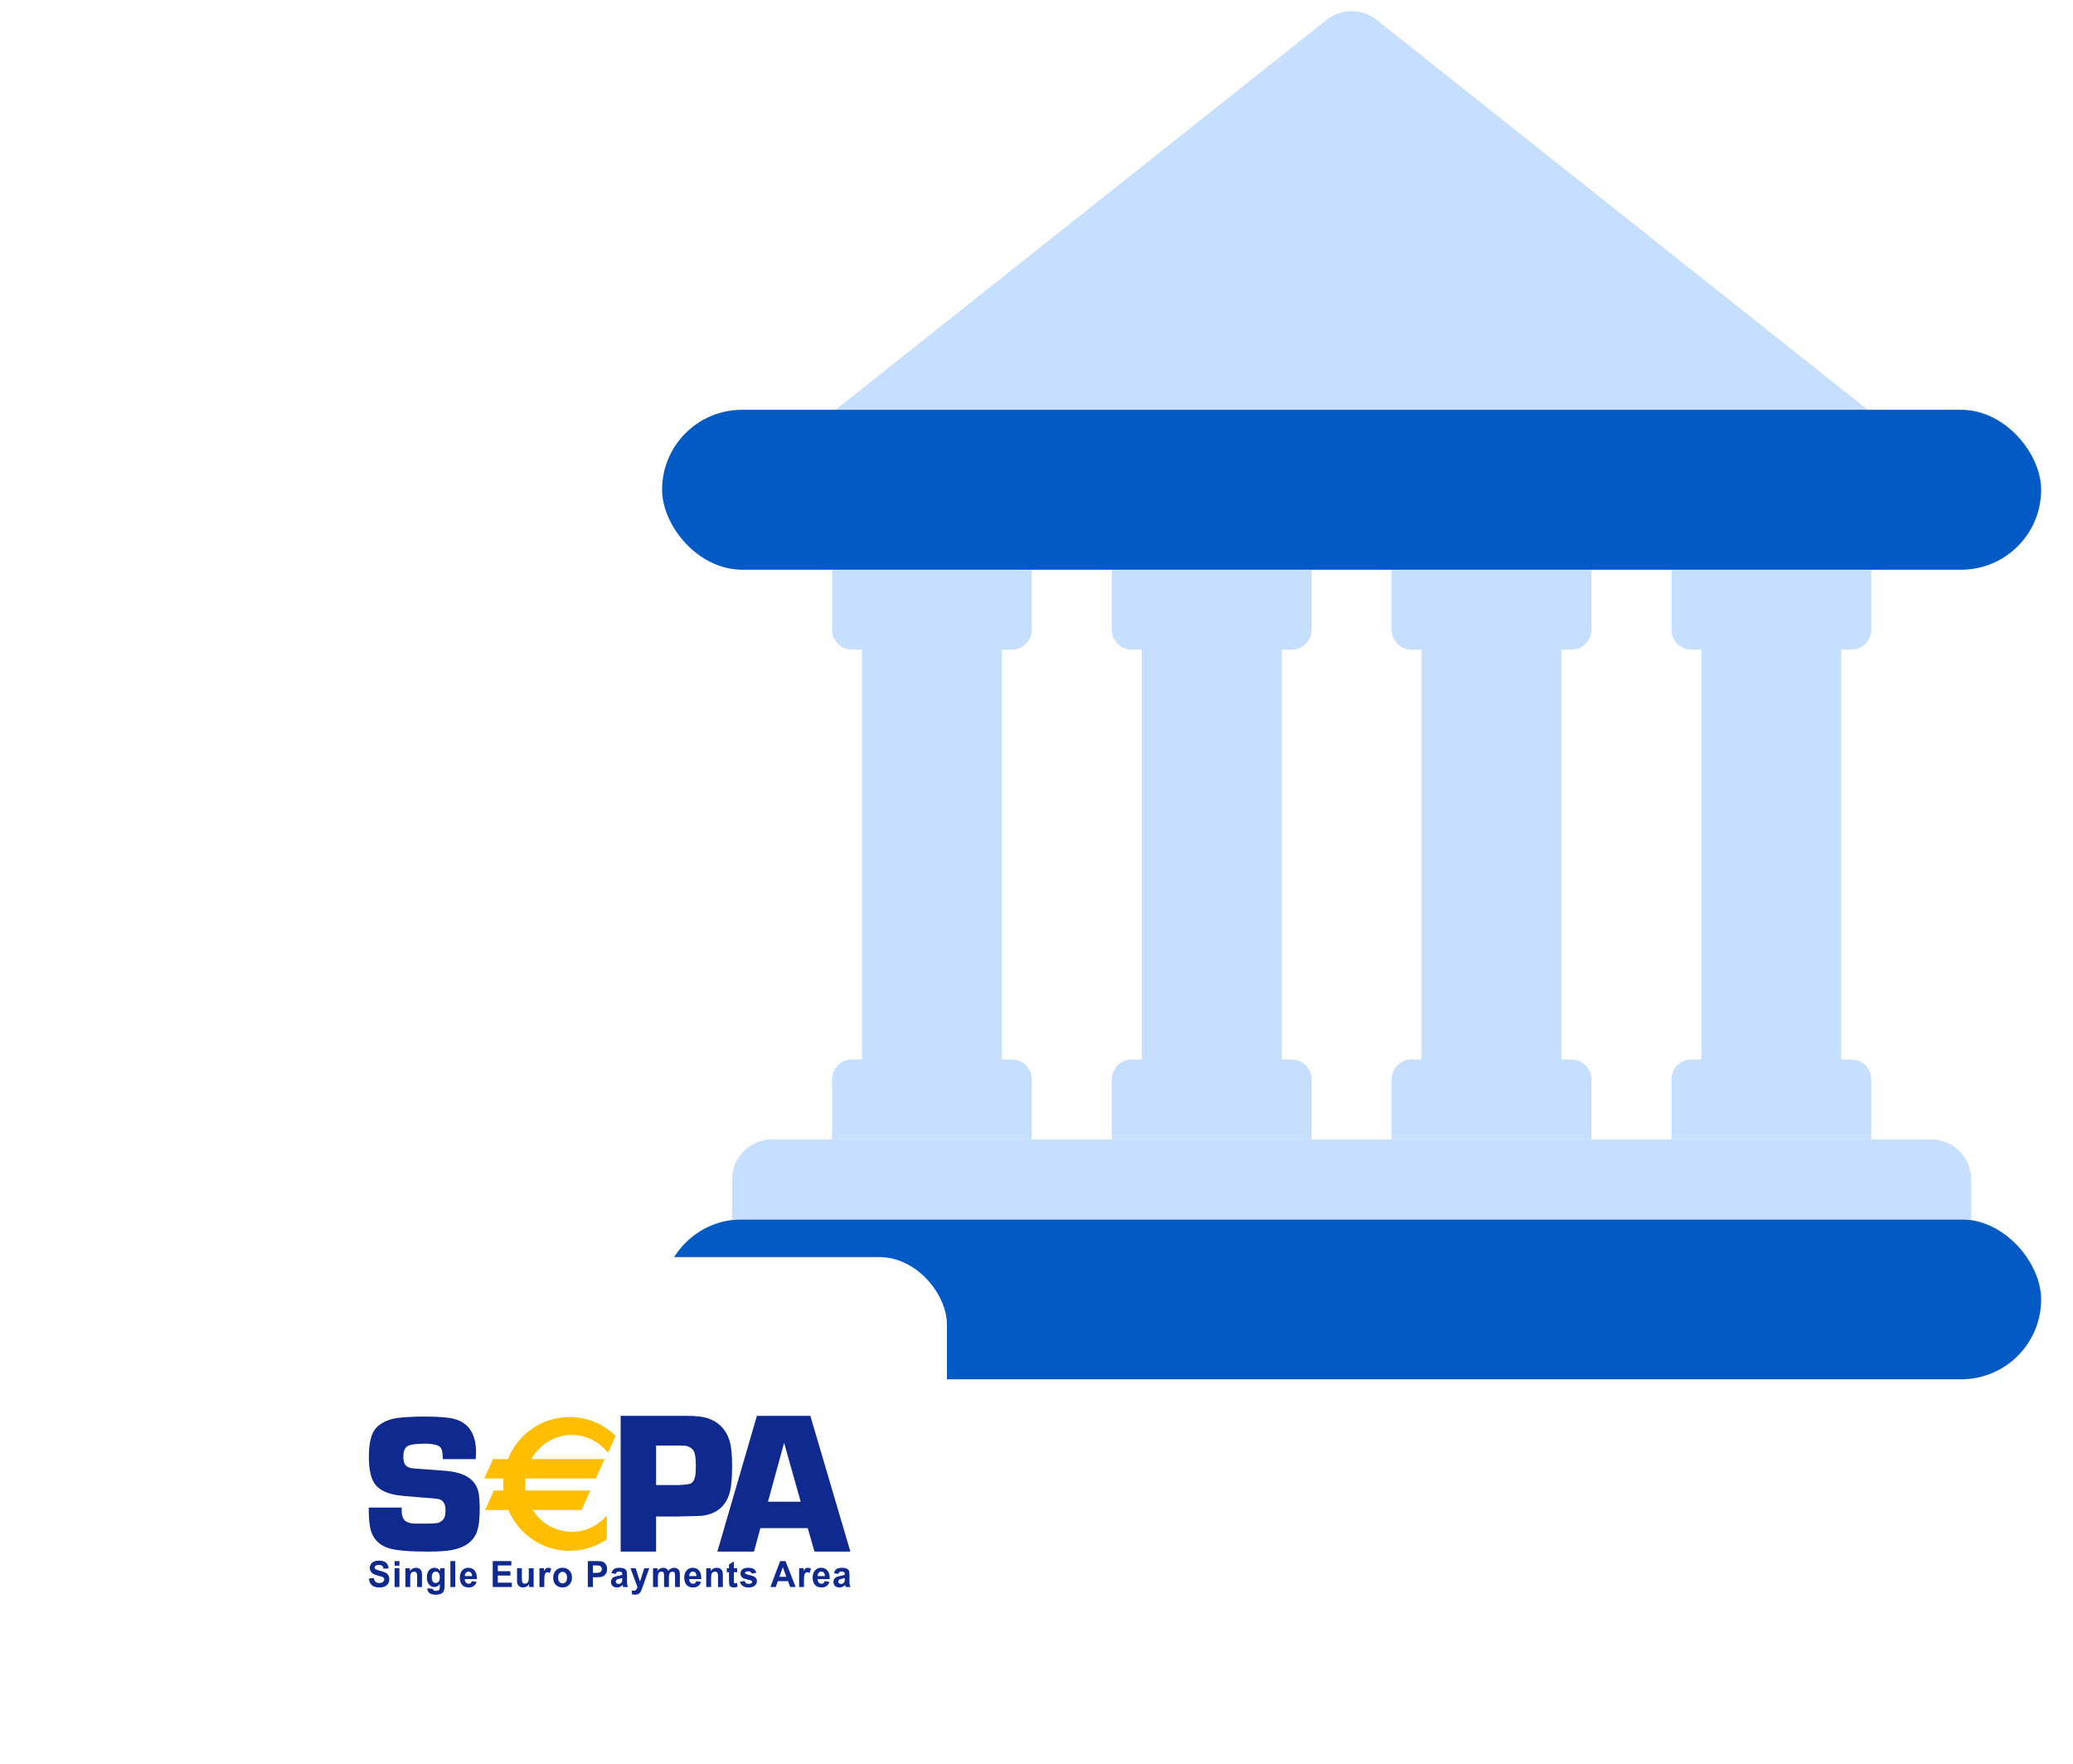 <svg width="328" height="279" viewBox="0 0 328 279" fill="none" xmlns="http://www.w3.org/2000/svg">
<path fill-rule="evenodd" clip-rule="evenodd" d="M131.641 90.127H163.264V99.614C163.264 101.361 161.848 102.777 160.102 102.777H158.523V167.605H160.102C161.848 167.605 163.264 169.021 163.264 170.767V180.254H131.641V170.767C131.641 169.021 133.056 167.605 134.803 167.605H136.387V102.777H134.803C133.056 102.777 131.641 101.361 131.641 99.614V90.127Z" fill="#C6DFFE"/>
<path fill-rule="evenodd" clip-rule="evenodd" d="M220.184 90.127H251.807V99.614C251.807 101.361 250.391 102.777 248.645 102.777H247.054V167.605H248.645C250.391 167.605 251.807 169.021 251.807 170.767V180.254H220.184V170.767C220.184 169.021 221.599 167.605 223.346 167.605H224.918V102.777H223.346C221.599 102.777 220.184 101.361 220.184 99.614V90.127Z" fill="#C6DFFE"/>
<path fill-rule="evenodd" clip-rule="evenodd" d="M175.914 90.127H207.538V99.614C207.538 101.361 206.122 102.777 204.375 102.777H202.801V167.605H204.375C206.122 167.605 207.538 169.021 207.538 170.767V180.254H175.914V170.767C175.914 169.021 177.33 167.605 179.076 167.605H180.664V102.777H179.076C177.33 102.777 175.914 101.361 175.914 99.614V90.127Z" fill="#C6DFFE"/>
<path fill-rule="evenodd" clip-rule="evenodd" d="M264.461 90.127H296.085V99.614C296.085 101.361 294.669 102.777 292.922 102.777H291.332V167.605H292.922C294.669 167.605 296.085 169.021 296.085 170.767V180.254H264.461V170.767C264.461 169.021 265.877 167.605 267.623 167.605H269.195V102.777H267.623C265.877 102.777 264.461 101.361 264.461 99.614V90.127Z" fill="#C6DFFE"/>
<path d="M209.928 3.122C212.231 1.294 215.49 1.294 217.793 3.122L298.246 66.99C302.938 70.715 300.304 78.268 294.314 78.268H133.407C127.417 78.268 124.783 70.715 129.475 66.99L209.928 3.122Z" fill="#C6DFFE"/>
<rect x="104.758" y="64.828" width="218.203" height="25.299" rx="12.649" fill="#035AC5"/>
<rect x="104.758" y="192.904" width="218.203" height="25.299" rx="12.649" fill="#035AC5"/>
<path d="M115.828 186.579C115.828 183.086 118.66 180.254 122.153 180.254H305.57C309.063 180.254 311.894 183.086 311.894 186.579V192.904H115.828V186.579Z" fill="#C6DFFE"/>
<g filter="url(#filter0_dd_19440_49506)">
<g clip-path="url(#clip0_19440_49506)">
<rect x="43.098" y="179.661" width="106.73" height="75.338" rx="10.673" fill="white"/>
<rect x="66.223" y="195.671" width="60.48" height="42.692" rx="7.115" fill="white"/>
<path fill-rule="evenodd" clip-rule="evenodd" d="M103.811 215.723H107.305C108.413 215.682 109.087 215.594 109.329 215.457C109.661 215.269 109.883 214.893 109.994 214.329C110.064 213.954 110.1 213.395 110.1 212.654C110.1 211.746 110.03 211.073 109.888 210.633C109.687 210.017 109.204 209.642 108.439 209.505C108.288 209.485 107.926 209.474 107.352 209.474H103.811V215.723ZM98.203 226.25V204.774H108.646C110.079 204.774 111.172 204.895 111.922 205.136C113.64 205.691 114.793 206.827 115.383 208.544C115.687 209.445 115.84 210.802 115.84 212.614C115.84 214.793 115.671 216.358 115.337 217.311C114.667 219.196 113.288 220.282 111.206 220.563C110.961 220.605 109.919 220.643 108.081 220.673L107.15 220.705H103.808V226.25H98.203ZM70.058 211.625H75.272C75.306 211.15 75.323 210.796 75.323 210.558C75.323 207.664 74.188 205.903 71.919 205.275C70.989 205.018 69.429 204.888 67.241 204.888C65.851 204.888 64.587 204.94 63.447 205.043C62.078 205.156 60.953 205.536 60.074 206.184C59.474 206.606 59.039 207.222 58.77 208.035C58.5 208.847 58.365 209.926 58.365 211.273C58.365 213.041 58.615 214.363 59.114 215.236C59.681 216.264 60.819 216.942 62.526 217.271C63.175 217.385 64.333 217.503 65.999 217.626C68.075 217.77 69.237 217.884 69.487 217.965C70.156 218.172 70.49 218.747 70.49 219.692C70.49 220.114 70.451 220.459 70.371 220.726C70.221 221.159 69.906 221.472 69.427 221.666C69.157 221.77 68.533 221.821 67.555 221.821H65.638C65.127 221.81 64.693 221.713 64.334 221.529C63.815 221.262 63.555 220.662 63.555 219.73L63.555 219.576V219.575V219.575C63.555 219.493 63.554 219.396 63.554 219.283H58.34C58.34 221.031 58.464 222.279 58.715 223.029C59.165 224.375 60.094 225.269 61.505 225.711C62.654 226.071 64.689 226.25 67.609 226.25C69.359 226.25 70.66 226.168 71.51 226.002C73.539 225.612 74.844 224.682 75.424 223.21C75.745 222.407 75.904 221.141 75.904 219.412C75.904 218.662 75.87 217.987 75.799 217.39C75.679 216.393 75.303 215.585 74.672 214.967C73.871 214.175 72.578 213.686 70.796 213.501C70.235 213.439 68.827 213.331 66.573 213.176L65.522 213.1C65.06 213.069 64.69 212.966 64.41 212.791C64.019 212.544 63.824 212.03 63.824 211.248C63.824 210.384 64.044 209.823 64.484 209.565C64.924 209.308 65.827 209.179 67.188 209.179C68.59 209.179 69.447 209.403 69.757 209.849C69.957 210.15 70.058 210.742 70.058 211.625ZM58.361 230.509L59.142 230.428C59.189 230.7 59.285 230.899 59.429 231.027C59.573 231.154 59.767 231.218 60.011 231.218C60.27 231.218 60.465 231.161 60.596 231.048C60.727 230.935 60.793 230.802 60.793 230.651C60.793 230.554 60.765 230.471 60.71 230.402C60.655 230.334 60.559 230.275 60.422 230.224C60.328 230.191 60.114 230.132 59.78 230.046C59.351 229.937 59.05 229.802 58.876 229.642C58.633 229.416 58.511 229.142 58.511 228.818C58.511 228.61 58.568 228.414 58.683 228.233C58.798 228.052 58.964 227.913 59.18 227.818C59.396 227.724 59.657 227.676 59.963 227.676C60.462 227.676 60.838 227.789 61.09 228.015C61.342 228.242 61.475 228.544 61.487 228.921L60.682 228.954C60.648 228.743 60.574 228.591 60.461 228.499C60.348 228.406 60.178 228.36 59.952 228.36C59.719 228.36 59.536 228.409 59.404 228.508C59.319 228.572 59.277 228.656 59.277 228.763C59.277 228.86 59.316 228.943 59.396 229.012C59.497 229.1 59.743 229.191 60.134 229.286C60.524 229.381 60.813 229.479 61 229.581C61.187 229.683 61.334 229.822 61.439 229.999C61.545 230.176 61.598 230.394 61.598 230.654C61.598 230.89 61.535 231.111 61.408 231.317C61.281 231.523 61.102 231.676 60.87 231.776C60.639 231.876 60.35 231.926 60.004 231.926C59.501 231.926 59.114 231.805 58.844 231.564C58.574 231.323 58.413 230.971 58.361 230.509ZM62.434 228.881H63.2V231.853H62.434V228.881ZM62.434 227.749H63.2V228.474H62.434V227.749ZM66.005 231.853H66.771V230.002C66.771 229.772 66.757 229.595 66.729 229.472C66.701 229.349 66.651 229.239 66.58 229.141C66.508 229.044 66.403 228.964 66.263 228.902C66.124 228.839 65.97 228.808 65.802 228.808C65.421 228.808 65.104 228.977 64.852 229.317V228.881H64.142V231.853H64.908V230.504C64.908 230.171 64.927 229.943 64.966 229.82C65.004 229.696 65.076 229.597 65.181 229.522C65.285 229.448 65.403 229.41 65.535 229.41C65.637 229.41 65.725 229.436 65.798 229.488C65.871 229.541 65.924 229.615 65.957 229.709C65.989 229.803 66.005 230.011 66.005 230.333V231.853ZM68.318 230.303C68.318 230.619 68.376 230.851 68.494 230.997C68.612 231.144 68.757 231.218 68.929 231.218C69.114 231.218 69.27 231.142 69.397 230.992C69.525 230.841 69.589 230.618 69.589 230.322C69.589 230.014 69.528 229.784 69.406 229.635C69.283 229.485 69.129 229.41 68.942 229.41C68.761 229.41 68.612 229.484 68.494 229.63C68.376 229.778 68.318 230.001 68.318 230.303ZM67.634 232.048L68.502 232.146C68.517 232.256 68.551 232.332 68.603 232.374C68.676 232.434 68.791 232.463 68.947 232.463C69.147 232.463 69.296 232.433 69.397 232.371C69.463 232.33 69.514 232.264 69.549 232.172C69.573 232.107 69.585 231.986 69.585 231.811L69.587 231.377C69.361 231.694 69.074 231.853 68.727 231.853C68.339 231.853 68.032 231.684 67.806 231.345C67.628 231.078 67.539 230.745 67.539 230.347C67.539 229.848 67.656 229.467 67.888 229.203C68.121 228.939 68.411 228.808 68.757 228.808C69.113 228.808 69.408 228.969 69.639 229.292V228.881H70.35V231.552C70.35 231.904 70.322 232.166 70.266 232.34C70.21 232.514 70.131 232.65 70.029 232.749C69.928 232.848 69.792 232.926 69.623 232.982C69.453 233.038 69.239 233.066 68.98 233.066C68.491 233.066 68.144 232.979 67.939 232.805C67.734 232.631 67.631 232.411 67.631 232.144C67.631 232.118 67.632 232.086 67.634 232.048ZM72.03 227.749H71.264V231.853H72.03V227.749ZM74.697 230.118C74.691 229.887 74.634 229.711 74.525 229.591C74.415 229.47 74.282 229.41 74.126 229.41C73.958 229.41 73.82 229.474 73.711 229.601C73.601 229.728 73.548 229.9 73.549 230.118H74.697ZM74.66 230.916L75.418 231.047C75.32 231.333 75.165 231.551 74.954 231.701C74.742 231.851 74.478 231.926 74.16 231.926C73.657 231.926 73.285 231.756 73.043 231.417C72.853 231.146 72.757 230.803 72.757 230.389C72.757 229.895 72.882 229.508 73.133 229.228C73.383 228.948 73.7 228.808 74.083 228.808C74.513 228.808 74.852 228.955 75.101 229.248C75.35 229.542 75.468 229.992 75.458 230.599H73.539C73.544 230.833 73.606 231.015 73.725 231.145C73.844 231.275 73.992 231.34 74.169 231.34C74.29 231.34 74.392 231.306 74.474 231.24C74.556 231.173 74.618 231.065 74.66 230.916ZM77.963 227.749V231.853H80.987V231.161H78.768V230.045H80.758V229.353H78.768V228.441H80.908V227.749H77.963ZM83.724 231.853V231.408C83.618 231.566 83.48 231.692 83.309 231.786C83.137 231.879 82.956 231.926 82.766 231.926C82.571 231.926 82.398 231.882 82.243 231.794C82.089 231.706 81.977 231.583 81.908 231.424C81.839 231.265 81.805 231.046 81.805 230.765V228.881H82.571V230.248C82.571 230.666 82.585 230.922 82.613 231.016C82.641 231.111 82.692 231.186 82.766 231.241C82.841 231.296 82.935 231.323 83.049 231.323C83.179 231.323 83.296 231.287 83.399 231.213C83.503 231.139 83.573 231.048 83.611 230.938C83.649 230.829 83.668 230.562 83.668 230.136V228.881H84.434V231.853H83.724ZM85.356 231.853H86.122V230.934C86.122 230.428 86.143 230.095 86.186 229.936C86.228 229.778 86.287 229.668 86.362 229.607C86.436 229.547 86.527 229.516 86.634 229.516C86.745 229.516 86.865 229.559 86.994 229.645L87.227 228.957C87.066 228.857 86.898 228.808 86.724 228.808C86.601 228.808 86.491 228.84 86.394 228.906C86.297 228.971 86.188 229.104 86.066 229.303V228.881H85.356V231.853ZM88.307 230.367C88.307 230.663 88.375 230.889 88.511 231.047C88.648 231.204 88.815 231.283 89.015 231.283C89.215 231.283 89.382 231.204 89.518 231.047C89.653 230.889 89.721 230.661 89.721 230.361C89.721 230.069 89.653 229.844 89.518 229.687C89.382 229.53 89.215 229.451 89.015 229.451C88.815 229.451 88.648 229.53 88.511 229.687C88.375 229.844 88.307 230.071 88.307 230.367ZM87.529 230.324C87.529 230.062 87.591 229.809 87.717 229.563C87.841 229.318 88.018 229.131 88.247 229.001C88.476 228.872 88.732 228.808 89.015 228.808C89.451 228.808 89.809 228.954 90.088 229.247C90.366 229.54 90.506 229.911 90.506 230.358C90.506 230.81 90.365 231.184 90.083 231.481C89.802 231.778 89.447 231.926 89.02 231.926C88.756 231.926 88.504 231.864 88.264 231.741C88.024 231.617 87.841 231.436 87.717 231.197C87.591 230.958 87.529 230.668 87.529 230.324ZM93.813 229.614V228.441H94.201C94.49 228.441 94.681 228.451 94.777 228.469C94.907 228.494 95.015 228.555 95.1 228.653C95.184 228.75 95.227 228.874 95.227 229.025C95.227 229.147 95.197 229.254 95.136 229.346C95.076 229.438 94.992 229.506 94.886 229.549C94.779 229.592 94.568 229.614 94.252 229.614H93.813ZM93.007 227.749V231.853H93.813V230.306H94.336C94.699 230.306 94.977 230.286 95.168 230.247C95.309 230.215 95.448 230.15 95.585 230.052C95.721 229.954 95.834 229.819 95.922 229.648C96.011 229.476 96.055 229.264 96.055 229.012C96.055 228.685 95.978 228.419 95.824 228.213C95.671 228.006 95.48 227.872 95.252 227.811C95.103 227.77 94.785 227.749 94.296 227.749H93.007ZM98.458 230.428C98.36 230.462 98.206 230.502 97.994 230.549C97.783 230.595 97.645 230.642 97.58 230.686C97.481 230.76 97.431 230.852 97.431 230.965C97.431 231.075 97.471 231.171 97.55 231.252C97.63 231.332 97.731 231.372 97.854 231.372C97.991 231.372 98.122 231.326 98.246 231.232C98.338 231.161 98.399 231.074 98.428 230.97C98.448 230.903 98.458 230.774 98.458 230.585V230.428ZM97.433 229.785L96.746 229.654C96.824 229.366 96.958 229.154 97.148 229.015C97.338 228.877 97.621 228.808 97.995 228.808C98.336 228.808 98.589 228.849 98.756 228.932C98.922 229.016 99.04 229.121 99.108 229.249C99.175 229.377 99.21 229.612 99.21 229.955L99.202 230.874C99.202 231.136 99.214 231.329 99.238 231.453C99.263 231.577 99.308 231.711 99.375 231.853H98.617C98.597 231.801 98.573 231.725 98.544 231.624C98.531 231.578 98.522 231.547 98.517 231.533C98.387 231.664 98.248 231.762 98.099 231.828C97.951 231.893 97.793 231.926 97.625 231.926C97.328 231.926 97.094 231.843 96.923 231.676C96.752 231.51 96.667 231.299 96.667 231.045C96.667 230.877 96.706 230.727 96.784 230.595C96.862 230.463 96.971 230.362 97.111 230.292C97.251 230.222 97.454 230.161 97.718 230.108C98.075 230.039 98.322 229.975 98.46 229.915V229.835C98.46 229.682 98.423 229.573 98.35 229.508C98.277 229.443 98.14 229.41 97.938 229.41C97.802 229.41 97.695 229.438 97.619 229.493C97.542 229.549 97.48 229.646 97.433 229.785ZM100.573 228.881H99.76L100.859 231.861C100.813 232.029 100.748 232.167 100.662 232.276C100.577 232.384 100.445 232.439 100.266 232.439C100.17 232.439 100.062 232.427 99.942 232.402L100.013 233.018C100.154 233.05 100.299 233.066 100.445 233.066C100.59 233.066 100.72 233.05 100.836 233.018C100.951 232.986 101.047 232.942 101.127 232.885C101.205 232.828 101.275 232.753 101.336 232.662C101.397 232.57 101.461 232.437 101.528 232.263L102.729 228.881H101.939L101.264 230.991L100.573 228.881ZM103.325 228.881H104.027V229.287C104.28 228.967 104.58 228.808 104.929 228.808C105.114 228.808 105.275 228.847 105.411 228.925C105.547 229.004 105.659 229.123 105.746 229.281C105.872 229.123 106.01 229.004 106.156 228.925C106.303 228.847 106.46 228.808 106.626 228.808C106.839 228.808 107.018 228.852 107.165 228.941C107.312 229.029 107.421 229.16 107.494 229.332C107.546 229.459 107.573 229.665 107.573 229.949V231.853H106.807V230.15C106.807 229.855 106.78 229.665 106.728 229.579C106.657 229.466 106.549 229.41 106.403 229.41C106.296 229.41 106.195 229.444 106.101 229.511C106.007 229.579 105.94 229.677 105.898 229.807C105.856 229.937 105.835 230.142 105.835 230.422V231.853H105.07V230.221C105.07 229.931 105.056 229.744 105.029 229.66C105.002 229.575 104.96 229.513 104.903 229.472C104.846 229.431 104.769 229.41 104.671 229.41C104.553 229.41 104.448 229.443 104.354 229.508C104.26 229.574 104.192 229.668 104.151 229.791C104.111 229.915 104.091 230.119 104.091 230.406V231.853H103.325V228.881ZM110.031 229.591C110.14 229.711 110.197 229.887 110.203 230.118H109.056C109.054 229.9 109.108 229.728 109.217 229.601C109.326 229.474 109.465 229.41 109.632 229.41C109.789 229.41 109.922 229.47 110.031 229.591ZM110.925 231.047L110.167 230.916C110.125 231.065 110.063 231.173 109.98 231.24C109.898 231.306 109.797 231.34 109.676 231.34C109.498 231.34 109.35 231.275 109.232 231.145C109.113 231.015 109.051 230.833 109.045 230.599H110.964C110.975 229.992 110.856 229.542 110.607 229.248C110.359 228.955 110.02 228.808 109.589 228.808C109.206 228.808 108.89 228.948 108.639 229.228C108.389 229.508 108.264 229.895 108.264 230.389C108.264 230.803 108.359 231.146 108.55 231.417C108.791 231.756 109.163 231.926 109.666 231.926C109.984 231.926 110.249 231.851 110.46 231.701C110.672 231.551 110.826 231.333 110.925 231.047ZM114.376 231.853H113.61V230.333C113.61 230.011 113.593 229.803 113.561 229.709C113.529 229.615 113.476 229.541 113.403 229.488C113.33 229.436 113.242 229.41 113.139 229.41C113.008 229.41 112.89 229.448 112.785 229.522C112.681 229.597 112.609 229.696 112.57 229.82C112.532 229.943 112.512 230.171 112.512 230.504V231.853H111.746V228.881H112.457V229.317C112.708 228.977 113.025 228.808 113.407 228.808C113.575 228.808 113.729 228.839 113.868 228.902C114.007 228.964 114.113 229.044 114.184 229.141C114.256 229.239 114.305 229.349 114.333 229.472C114.362 229.595 114.376 229.772 114.376 230.002V231.853ZM116.633 229.508V228.881H116.112V227.822L115.346 228.287V228.881H114.998V229.508H115.346V230.807C115.346 231.085 115.354 231.271 115.37 231.362C115.39 231.491 115.425 231.594 115.476 231.669C115.528 231.745 115.608 231.807 115.718 231.854C115.828 231.902 115.951 231.926 116.088 231.926C116.311 231.926 116.511 231.887 116.688 231.808L116.621 231.199C116.489 231.249 116.389 231.275 116.319 231.275C116.269 231.275 116.227 231.261 116.193 231.235C116.158 231.209 116.136 231.176 116.126 231.136C116.116 231.095 116.112 230.953 116.112 230.71V229.508H116.633ZM117.069 231.014L117.835 230.892C117.867 231.044 117.933 231.159 118.033 231.238C118.132 231.317 118.271 231.356 118.45 231.356C118.647 231.356 118.796 231.318 118.895 231.243C118.962 231.191 118.996 231.12 118.996 231.032C118.996 230.972 118.977 230.922 118.941 230.883C118.902 230.845 118.817 230.81 118.684 230.778C118.065 230.637 117.673 230.509 117.508 230.393C117.278 230.232 117.164 230.008 117.164 229.723C117.164 229.464 117.262 229.247 117.461 229.072C117.659 228.896 117.967 228.808 118.384 228.808C118.78 228.808 119.075 228.874 119.268 229.005C119.461 229.137 119.594 229.332 119.667 229.589L118.948 229.728C118.917 229.612 118.858 229.523 118.771 229.462C118.684 229.4 118.56 229.369 118.399 229.369C118.196 229.369 118.05 229.398 117.962 229.457C117.903 229.498 117.874 229.551 117.874 229.617C117.874 229.674 117.899 229.722 117.95 229.761C118.019 229.814 118.258 229.888 118.666 229.984C119.074 230.08 119.359 230.197 119.521 230.336C119.681 230.476 119.761 230.673 119.761 230.924C119.761 231.198 119.651 231.433 119.43 231.63C119.209 231.828 118.883 231.926 118.45 231.926C118.058 231.926 117.747 231.844 117.518 231.681C117.289 231.517 117.139 231.295 117.069 231.014ZM123.859 228.71L124.415 230.233H123.321L123.859 228.71ZM125.025 231.853H125.892L124.285 227.749H123.438L121.897 231.853H122.749L123.077 230.925H124.681L125.025 231.853ZM127.208 231.853H126.442V228.881H127.153V229.303C127.275 229.104 127.383 228.971 127.481 228.906C127.577 228.84 127.687 228.808 127.811 228.808C127.985 228.808 128.152 228.857 128.314 228.957L128.081 229.645C127.952 229.559 127.832 229.516 127.721 229.516C127.613 229.516 127.523 229.547 127.448 229.607C127.374 229.668 127.315 229.778 127.273 229.936C127.23 230.095 127.208 230.428 127.208 230.934V231.853ZM130.35 229.591C130.459 229.711 130.516 229.887 130.522 230.118H129.374C129.372 229.9 129.426 229.728 129.536 229.601C129.645 229.474 129.783 229.41 129.951 229.41C130.107 229.41 130.24 229.47 130.35 229.591ZM131.243 231.047L130.485 230.916C130.443 231.065 130.381 231.173 130.299 231.24C130.217 231.306 130.115 231.34 129.994 231.34C129.817 231.34 129.669 231.275 129.55 231.145C129.432 231.015 129.37 230.833 129.364 230.599H131.283C131.294 229.992 131.175 229.542 130.926 229.248C130.677 228.955 130.338 228.808 129.908 228.808C129.525 228.808 129.208 228.948 128.958 229.228C128.708 229.508 128.582 229.895 128.582 230.389C128.582 230.803 128.678 231.146 128.868 231.417C129.11 231.756 129.482 231.926 129.985 231.926C130.303 231.926 130.567 231.851 130.779 231.701C130.99 231.551 131.145 231.333 131.243 231.047ZM133.661 230.428C133.564 230.462 133.409 230.502 133.198 230.549C132.986 230.595 132.849 230.642 132.784 230.686C132.684 230.76 132.635 230.852 132.635 230.965C132.635 231.075 132.674 231.171 132.754 231.252C132.833 231.332 132.934 231.372 133.057 231.372C133.194 231.372 133.325 231.326 133.45 231.232C133.542 231.161 133.602 231.074 133.631 230.97C133.651 230.903 133.661 230.774 133.661 230.585V230.428ZM132.636 229.785L131.949 229.654C132.027 229.366 132.161 229.154 132.351 229.015C132.541 228.877 132.824 228.808 133.198 228.808C133.539 228.808 133.792 228.849 133.959 228.932C134.125 229.016 134.243 229.121 134.311 229.249C134.379 229.377 134.413 229.612 134.413 229.955L134.405 230.874C134.405 231.136 134.417 231.329 134.441 231.453C134.466 231.577 134.512 231.711 134.578 231.853H133.821C133.8 231.801 133.776 231.725 133.747 231.624C133.735 231.578 133.725 231.547 133.72 231.533C133.59 231.664 133.451 231.762 133.303 231.828C133.154 231.893 132.996 231.926 132.828 231.926C132.531 231.926 132.297 231.843 132.126 231.676C131.956 231.51 131.87 231.299 131.87 231.045C131.87 230.877 131.909 230.727 131.987 230.595C132.065 230.463 132.174 230.362 132.314 230.292C132.455 230.222 132.657 230.161 132.921 230.108C133.278 230.039 133.525 229.975 133.663 229.915V229.835C133.663 229.682 133.626 229.573 133.553 229.508C133.481 229.443 133.343 229.41 133.141 229.41C133.005 229.41 132.898 229.438 132.822 229.493C132.745 229.549 132.683 229.646 132.636 229.785ZM124.064 209.045L126.69 218.355H121.515L124.064 209.045ZM120.31 222.538H127.804L128.873 226.25H134.551L128.217 204.774H119.761L113.504 226.25H119.303L120.31 222.538Z" fill="#10298E"/>
<path fill-rule="evenodd" clip-rule="evenodd" d="M90.468 207.796C92.78 207.796 94.844 208.894 96.2 210.614L97.408 207.943C95.519 206.101 92.947 204.965 90.11 204.965C85.693 204.965 81.915 207.716 80.365 211.61H78.008L76.617 214.685H79.648C79.625 214.97 79.611 215.256 79.611 215.547C79.611 215.9 79.629 216.248 79.662 216.592H78.139L76.748 219.669H80.437C82.032 223.464 85.763 226.128 90.11 226.128C92.301 226.128 94.334 225.451 96.017 224.295V220.524C94.661 222.116 92.679 223.122 90.468 223.122C87.885 223.122 85.612 221.748 84.288 219.669H92.013L93.404 216.592H83.152C83.099 216.222 83.071 215.844 83.071 215.458C83.071 215.198 83.084 214.94 83.108 214.685H94.266L95.657 211.61H84.073C85.354 209.33 87.738 207.796 90.468 207.796" fill="#FFBE00"/>
</g>
</g>
<defs>
<filter id="filter0_dd_19440_49506" x="0.406" y="152.979" width="192.114" height="160.722" filterUnits="userSpaceOnUse" color-interpolation-filters="sRGB">
<feFlood flood-opacity="0" result="BackgroundImageFix"/>
<feColorMatrix in="SourceAlpha" type="matrix" values="0 0 0 0 0 0 0 0 0 0 0 0 0 0 0 0 0 0 127 0" result="hardAlpha"/>
<feOffset dy="3.202"/>
<feGaussianBlur stdDeviation="3.469"/>
<feColorMatrix type="matrix" values="0 0 0 0 0.02 0 0 0 0 0.176 0 0 0 0 0.322 0 0 0 0.065 0"/>
<feBlend mode="normal" in2="BackgroundImageFix" result="effect1_dropShadow_19440_49506"/>
<feColorMatrix in="SourceAlpha" type="matrix" values="0 0 0 0 0 0 0 0 0 0 0 0 0 0 0 0 0 0 127 0" result="hardAlpha"/>
<feOffset dy="16.009"/>
<feGaussianBlur stdDeviation="21.346"/>
<feColorMatrix type="matrix" values="0 0 0 0 0.02 0 0 0 0 0.176 0 0 0 0 0.322 0 0 0 0.13 0"/>
<feBlend mode="normal" in2="effect1_dropShadow_19440_49506" result="effect2_dropShadow_19440_49506"/>
<feBlend mode="normal" in="SourceGraphic" in2="effect2_dropShadow_19440_49506" result="shape"/>
</filter>
<clipPath id="clip0_19440_49506">
<rect x="43.098" y="179.661" width="106.73" height="75.338" rx="10.673" fill="white"/>
</clipPath>
</defs>
</svg>
